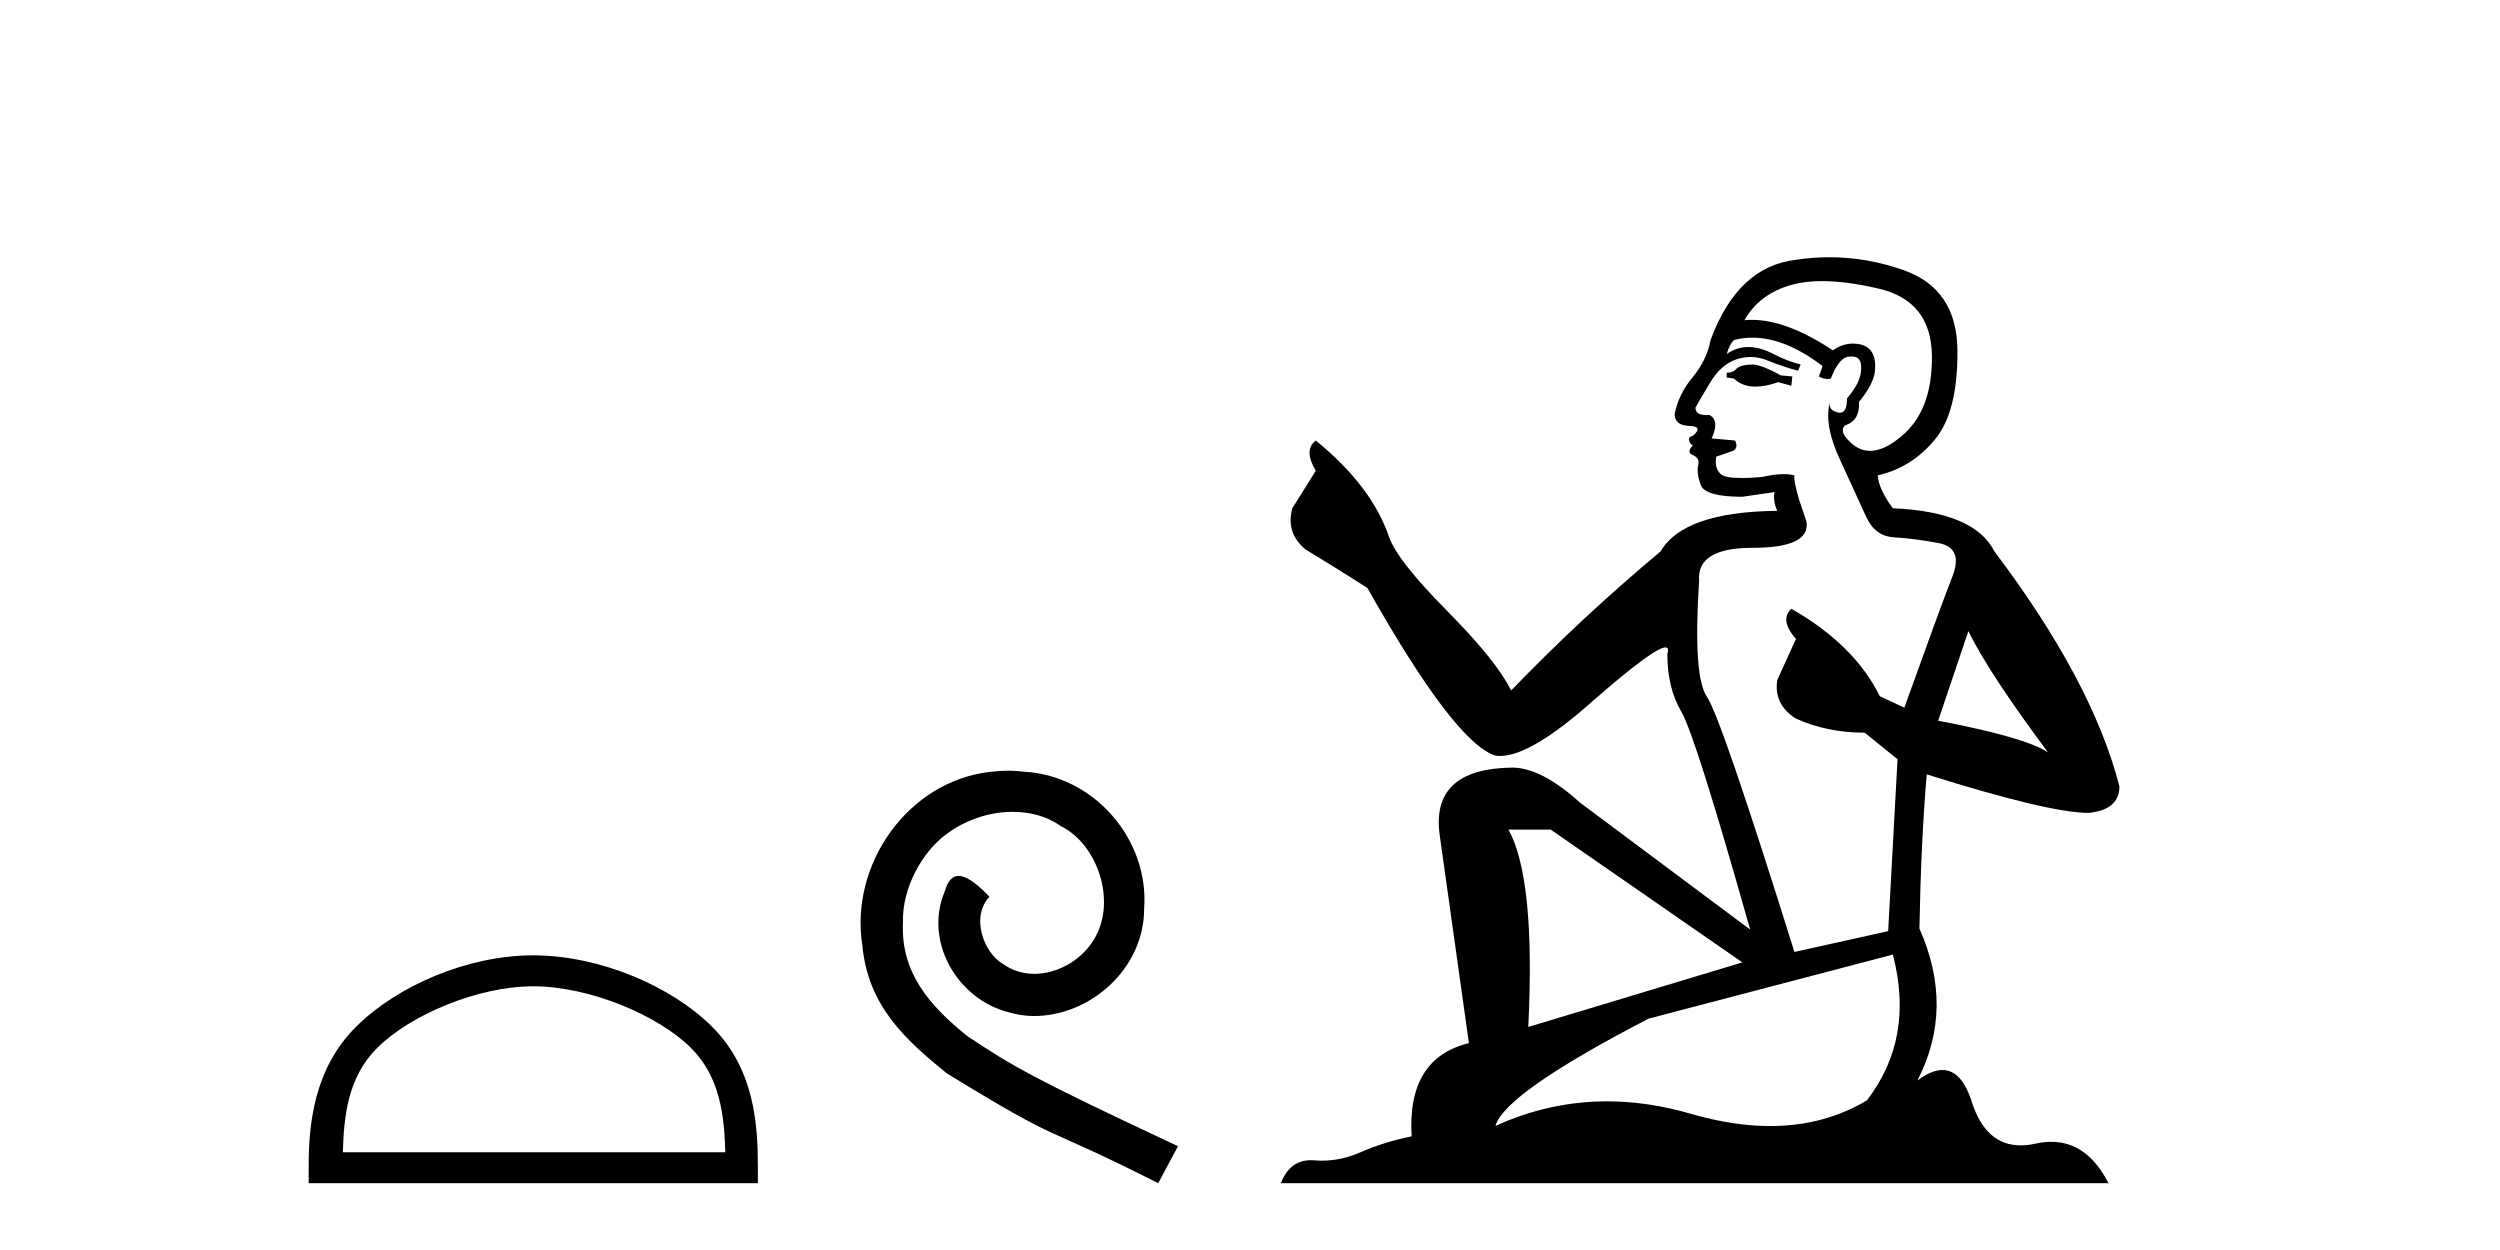 <?xml version='1.0' encoding='UTF-8' standalone='yes'?><svg xmlns='http://www.w3.org/2000/svg' xmlns:xlink='http://www.w3.org/1999/xlink' width='82.0' height='41.0' ><path d='M 17.491 32.35 C 19.304 32.35 21.572 33.281 22.67 34.378 C 23.63 35.339 23.755 36.612 23.791 37.795 L 11.245 37.795 C 11.28 36.612 11.406 35.339 12.366 34.378 C 13.464 33.281 15.679 32.35 17.491 32.35 ZM 17.491 31.335 C 15.341 31.335 13.028 32.329 11.672 33.684 C 10.282 35.075 10.124 36.906 10.124 38.275 L 10.124 38.809 L 24.858 38.809 L 24.858 38.275 C 24.858 36.906 24.754 35.075 23.364 33.684 C 22.008 32.329 19.641 31.335 17.491 31.335 Z' style='fill:#000000;stroke:none' /><path d='M 33.069 25.279 C 32.881 25.279 32.693 25.297 32.505 25.314 C 29.789 25.604 27.859 28.354 28.286 31.019 C 28.474 33.001 29.704 34.111 31.053 35.205 C 35.068 37.665 33.94 36.759 37.989 38.809 L 38.638 37.596 C 33.821 35.341 33.24 34.983 31.737 33.992 C 30.507 33.001 29.533 31.908 29.618 30.251 C 29.584 29.106 30.268 27.927 31.036 27.364 C 31.651 26.902 32.437 26.629 33.206 26.629 C 33.787 26.629 34.333 26.766 34.812 27.107 C 36.025 27.705 36.691 29.687 35.803 30.934 C 35.393 31.532 34.658 31.942 33.923 31.942 C 33.565 31.942 33.206 31.839 32.898 31.617 C 32.283 31.276 31.822 30.08 32.454 29.414 C 32.164 29.106 31.754 28.73 31.446 28.73 C 31.241 28.73 31.088 28.884 30.985 29.243 C 30.302 30.883 31.395 32.745 33.035 33.189 C 33.325 33.274 33.616 33.326 33.906 33.326 C 35.785 33.326 37.528 31.754 37.528 29.807 C 37.699 27.534 35.888 25.45 33.616 25.314 C 33.445 25.297 33.257 25.279 33.069 25.279 Z' style='fill:#000000;stroke:none' /><path d='M 57.525 11.955 Q 57.097 11.955 56.961 12.091 Q 56.841 12.228 56.636 12.228 L 56.636 12.382 L 56.875 12.416 Q 57.14 12.681 57.58 12.681 Q 57.906 12.681 58.327 12.535 L 58.755 12.655 L 58.789 12.348 L 58.413 12.313 Q 57.866 12.006 57.525 11.955 ZM 59.762 9.22 Q 60.55 9.22 61.59 9.46 Q 63.35 9.853 63.367 11.681 Q 63.384 13.492 62.342 14.329 Q 61.791 14.788 61.339 14.788 Q 60.95 14.788 60.634 14.449 Q 60.326 14.141 60.514 13.953 Q 61.01 13.8 60.975 13.185 Q 61.505 12.535 61.505 12.074 Q 61.538 11.27 60.766 11.27 Q 60.735 11.27 60.702 11.271 Q 60.36 11.305 60.121 11.493 Q 58.61 10.491 57.46 10.491 Q 57.337 10.491 57.217 10.503 L 57.217 10.503 Q 57.712 9.631 58.772 9.341 Q 59.204 9.22 59.762 9.22 ZM 64.563 20.701 Q 65.229 22.068 67.177 24.682 Q 66.442 24.186 63.572 23.639 L 64.563 20.701 ZM 57.479 11.076 Q 58.557 11.076 59.78 12.006 L 59.66 12.348 Q 59.803 12.431 59.939 12.431 Q 59.996 12.431 60.053 12.416 Q 60.326 11.698 60.668 11.698 Q 60.709 11.693 60.745 11.693 Q 61.074 11.693 61.044 12.108 Q 61.044 12.535 60.582 13.065 Q 60.582 13.538 60.352 13.538 Q 60.316 13.538 60.275 13.526 Q 59.967 13.458 60.019 13.185 L 60.019 13.185 Q 59.814 13.953 60.377 15.132 Q 60.924 16.328 61.215 16.96 Q 61.505 17.592 62.137 17.626 Q 62.769 17.66 63.589 17.814 Q 64.409 17.968 64.033 18.925 Q 63.657 19.881 62.462 23.212 L 61.659 22.837 Q 60.822 21.145 58.755 19.967 L 58.755 19.967 Q 58.362 20.342 58.908 20.957 L 58.293 22.307 Q 58.174 23.11 58.908 23.571 Q 59.933 24.032 61.163 24.032 L 62.239 24.904 L 61.932 30.541 L 58.857 31.224 Q 56.448 23.52 55.987 22.854 Q 55.526 22.187 55.731 19.044 Q 55.645 17.968 57.49 17.968 Q 59.404 17.968 59.25 17.097 L 59.011 16.396 Q 58.823 15.747 58.857 15.593 Q 58.707 15.552 58.507 15.552 Q 58.208 15.552 57.798 15.645 Q 57.411 15.679 57.13 15.679 Q 56.568 15.679 56.431 15.542 Q 56.226 15.337 56.295 14.978 L 56.841 14.79 Q 57.029 14.688 56.91 14.449 L 56.141 14.38 Q 56.414 13.8 56.072 13.612 Q 56.021 13.615 55.976 13.615 Q 55.611 13.615 55.611 13.373 Q 55.731 13.15 56.09 12.553 Q 56.448 11.955 56.961 11.784 Q 57.191 11.71 57.418 11.71 Q 57.713 11.71 58.003 11.835 Q 58.515 12.04 58.977 12.16 L 59.062 11.955 Q 58.635 11.852 58.174 11.613 Q 57.73 11.382 57.345 11.382 Q 56.961 11.382 56.636 11.613 Q 56.722 11.305 56.875 11.152 Q 57.171 11.076 57.479 11.076 ZM 50.862 27.21 L 57.149 31.566 L 50.128 33.684 Q 50.367 28.816 49.478 27.21 ZM 62.086 31.31 Q 62.803 34.06 61.232 36.093 Q 59.824 36.934 58.062 36.934 Q 56.852 36.934 55.475 36.537 Q 54.063 36.124 52.711 36.124 Q 50.823 36.124 49.051 36.93 Q 49.359 35.854 54.074 33.411 L 62.086 31.31 ZM 60.007 8.437 Q 59.46 8.437 58.908 8.521 Q 56.995 8.743 56.107 11.152 Q 55.987 11.801 55.526 12.365 Q 55.065 12.911 54.928 13.578 Q 54.928 13.953 55.406 13.97 Q 55.885 13.988 55.526 14.295 Q 55.372 14.329 55.406 14.449 Q 55.423 14.568 55.526 14.603 Q 55.304 14.842 55.526 14.927 Q 55.765 15.03 55.697 15.269 Q 55.645 15.525 55.782 15.901 Q 55.919 16.294 57.149 16.294 L 58.208 16.14 L 58.208 16.14 Q 58.14 16.396 58.293 16.755 Q 55.218 16.789 54.467 18.087 Q 51.887 20.24 49.564 22.649 Q 49.103 21.692 47.463 20.035 Q 45.84 18.395 45.566 17.626 Q 45.003 15.952 43.158 14.449 Q 42.748 14.756 43.158 15.44 L 42.389 16.67 Q 42.167 17.472 42.816 18.019 Q 43.807 18.617 44.849 19.283 Q 47.719 24.374 49.051 24.784 Q 49.125 24.795 49.205 24.795 Q 50.219 24.795 52.246 22.99 Q 54.254 21.235 54.628 21.235 Q 54.76 21.235 54.689 21.453 Q 54.689 22.563 55.15 23.349 Q 55.611 24.135 57.405 30.49 L 51.819 26.322 Q 50.555 25.177 49.598 25.177 Q 46.916 25.211 47.223 27.398 L 48.18 34.214 Q 46.147 34.709 46.301 37.272 Q 45.378 37.46 44.61 37.801 Q 43.989 38.07 43.356 38.07 Q 43.223 38.07 43.089 38.058 Q 43.043 38.055 42.999 38.055 Q 42.302 38.055 42.013 38.809 L 69.158 38.809 Q 68.465 37.452 67.281 37.452 Q 67.035 37.452 66.767 37.511 Q 66.508 37.568 66.278 37.568 Q 65.137 37.568 64.682 36.161 Q 64.345 35.096 63.711 35.096 Q 63.348 35.096 62.889 35.444 Q 64.119 33.069 62.957 30.456 Q 63.008 27.62 63.196 25.399 Q 67.211 26.663 68.509 26.663 Q 69.517 26.561 69.517 25.792 Q 68.629 22.341 65.417 18.087 Q 64.768 16.789 62.086 16.67 Q 61.624 16.055 61.59 15.593 Q 62.701 15.337 63.452 14.432 Q 64.221 13.526 64.204 11.493 Q 64.187 9.478 62.444 8.863 Q 61.238 8.437 60.007 8.437 Z' style='fill:#000000;stroke:none' /></svg>